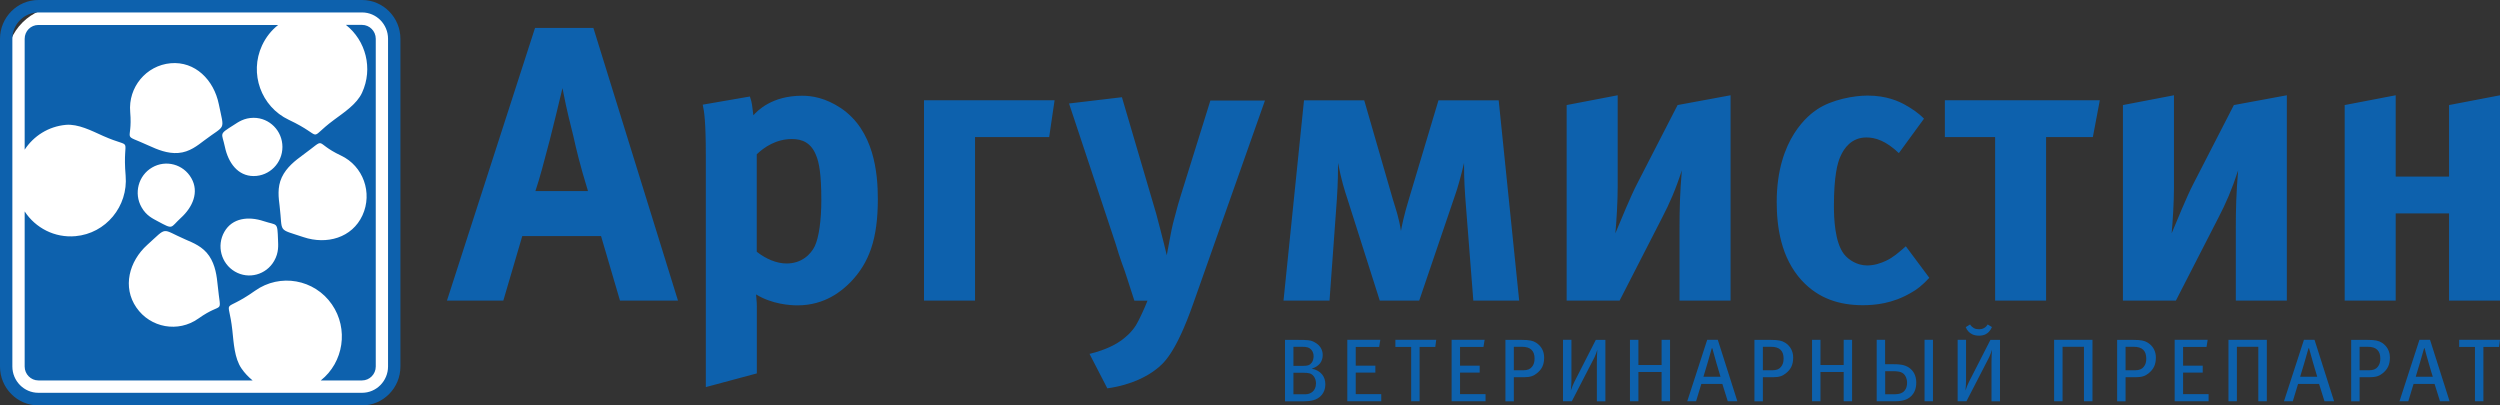 <svg width="185" height="30" viewBox="0 0 185 30" fill="none" xmlns="http://www.w3.org/2000/svg">
<rect x="0" y="0" width="185" height="30" fill="#333333" stroke="none"/>
<g clip-path="url(#clip0)">
<path d="M0.492 4.492C0.492 2.283 2.283 0.492 4.492 0.492H26.029C27.686 0.492 29.029 1.835 29.029 3.492V26.508C29.029 28.165 27.686 29.508 26.029 29.508H3.492C1.835 29.508 0.492 28.165 0.492 26.508V4.492Z" fill="white"/>
<path fill-rule="evenodd" clip-rule="evenodd" d="M9.635 8.289C9.475 6.459 10.813 4.843 12.627 4.68C14.435 4.518 15.825 5.908 16.192 7.71C16.609 9.749 16.724 9.176 15.116 10.392C14.624 10.763 14.029 11.255 13.199 11.319C12.393 11.383 11.643 11.064 11.019 10.78C8.897 9.807 9.835 10.658 9.635 8.289ZM17.296 9.251C17.622 9.042 18.057 8.718 18.772 8.718C19.95 8.718 20.9 9.685 20.9 10.873C20.9 12.066 19.945 13.028 18.772 13.028C17.593 13.028 16.89 12.037 16.643 10.873C16.42 9.801 16.151 9.975 17.296 9.251ZM14.675 23.576C13.188 24.63 11.134 24.265 10.093 22.759C9.051 21.253 9.543 19.342 10.899 18.119C12.438 16.735 11.883 16.92 13.731 17.725C14.292 17.969 15.013 18.247 15.482 18.942C15.94 19.62 16.043 20.431 16.111 21.126C16.34 23.46 16.598 22.209 14.675 23.576ZM11.666 16.37C11.328 16.185 10.831 15.97 10.476 15.339C9.887 14.308 10.236 12.987 11.254 12.396C12.272 11.8 13.577 12.153 14.16 13.184C14.75 14.215 14.258 15.333 13.382 16.127C12.576 16.868 12.862 17.013 11.666 16.37ZM25.231 11.51C26.879 12.286 27.588 14.267 26.822 15.935C26.055 17.604 24.173 18.125 22.451 17.546C20.5 16.891 20.934 17.279 20.694 15.264C20.62 14.65 20.5 13.879 20.854 13.12C21.203 12.379 21.85 11.881 22.405 11.475C24.299 10.102 23.103 10.508 25.231 11.51ZM20.574 17.749C20.585 18.137 20.648 18.681 20.288 19.307C19.699 20.338 18.4 20.691 17.382 20.095C16.363 19.498 16.014 18.183 16.604 17.152C17.193 16.121 18.394 15.993 19.51 16.364C20.54 16.706 20.523 16.382 20.574 17.749ZM2.838 1.848H15.139H20.54H20.585C20.088 2.236 19.676 2.752 19.39 3.366C18.434 5.434 19.321 7.895 21.364 8.863C24.167 10.189 22.605 10.438 24.711 8.874C25.46 8.318 26.41 7.698 26.793 6.858C27.617 5.074 27.073 3.001 25.597 1.842H26.158H26.793C27.348 1.842 27.806 2.305 27.806 2.867V4.982V25.598V27.127C27.806 27.689 27.348 28.152 26.793 28.152H25.248H23.738C25.431 26.808 25.809 24.335 24.562 22.527C23.269 20.657 20.723 20.205 18.875 21.514C16.34 23.309 16.907 21.809 17.193 24.439C17.296 25.378 17.347 26.513 17.874 27.272C18.108 27.613 18.389 27.903 18.692 28.152H13.319H2.838C2.283 28.152 1.825 27.689 1.825 27.127V25.598V15.71V15.646C2.626 16.868 4.045 17.615 5.584 17.476C7.833 17.279 9.492 15.269 9.297 12.999C9.028 9.876 10.03 11.122 7.638 10.062C6.786 9.679 5.784 9.158 4.875 9.239C3.587 9.355 2.489 10.062 1.825 11.075V4.982V2.873C1.825 2.305 2.277 1.848 2.838 1.848Z" fill="#0D61AD"/>
<path fill-rule="evenodd" clip-rule="evenodd" d="M2.838 0.921H26.793C27.852 0.921 28.715 1.796 28.715 2.867V27.121C28.715 28.193 27.852 29.067 26.793 29.067H2.838C1.779 29.067 0.915 28.193 0.915 27.121V2.873C0.91 1.802 1.779 0.921 2.838 0.921ZM2.838 0H26.793C28.355 0 29.631 1.292 29.631 2.873V27.127C29.631 28.708 28.355 30 26.793 30H2.838C1.276 30 0 28.708 0 27.127V2.873C0 1.292 1.276 0 2.838 0Z" fill="#0D61AD"/>
<path d="M161.016 22.244L164.163 16.109C164.706 15.067 165.164 14.024 165.622 12.605C165.479 14.285 165.45 15.53 165.45 16.862V22.244H169.226V7.05L165.307 7.774L162.332 13.56C161.845 14.487 161.102 16.312 160.701 17.268C160.787 16.37 160.873 14.922 160.873 13.879V7.05L157.097 7.774V22.244H161.016ZM151.41 22.244V10.143H154.871L155.386 7.42H143.92V10.143H147.639V22.244H151.41ZM141.031 18.224L140.802 18.426C140.488 18.687 140.116 19.035 139.572 19.295C139.2 19.469 138.714 19.643 138.171 19.643C137.427 19.643 136.797 19.237 136.454 18.803C135.768 17.905 135.71 16.138 135.71 15.24C135.71 13.039 135.968 12.054 136.197 11.562C136.454 10.983 136.998 10.172 138.113 10.172C138.8 10.172 139.572 10.432 140.516 11.33L142.376 8.782C141.918 8.318 141.46 8.029 140.945 7.739C140.516 7.507 139.629 7.073 138.199 7.073C137.198 7.073 135.567 7.362 134.48 8.086C133.908 8.463 131.477 10.23 131.477 14.945C131.477 16.799 131.791 19.081 133.336 20.761C134.566 22.093 136.111 22.585 137.85 22.585C138.737 22.585 140.053 22.47 141.426 21.659C141.855 21.427 142.256 21.108 142.77 20.558L141.031 18.224ZM119.851 22.244L122.997 16.109C123.541 15.067 123.999 14.024 124.456 12.605C124.313 14.285 124.285 15.53 124.285 16.862V22.244H128.061V7.05L124.142 7.774L121.167 13.56C120.68 14.487 119.937 16.312 119.536 17.268C119.622 16.37 119.708 14.922 119.708 13.879V7.05L115.932 7.774V22.244H119.851ZM112.419 22.244L110.903 7.426H106.446L104.271 14.69C103.871 15.993 103.728 16.775 103.671 17.094C103.528 16.138 103.299 15.501 103.07 14.748L100.953 7.426H96.496L94.98 22.244H98.384L98.928 14.748C99.014 13.445 99.014 12.576 99.014 12.054C99.271 13.387 99.5 14.082 99.7 14.69L102.103 22.244H105.021L107.71 14.342C107.824 14.053 108.168 12.836 108.339 12.054C108.339 12.489 108.339 13.329 108.425 14.545L109.026 22.244H112.419ZM89.573 7.426L87.371 14.487C87.256 14.835 87.085 15.443 86.799 16.544C86.684 16.978 86.427 18.455 86.341 18.89C86.112 17.905 85.683 16.283 85.568 15.849L83.022 7.194L79.109 7.658L82.57 18.079C82.713 18.542 82.856 19.035 83.028 19.498C83.171 19.875 83.314 20.28 83.429 20.657L83.944 22.25H84.916C84.687 22.829 84.287 23.698 84.058 24.074C83.686 24.653 83.257 24.972 82.999 25.175C82.685 25.406 81.941 25.87 80.625 26.188L81.941 28.737C83.829 28.477 85.002 27.753 85.488 27.376C86.118 26.913 87.004 26.131 88.292 22.487L93.607 7.438H89.573V7.426ZM72.152 22.244V10.143H77.639L78.039 7.42H68.376V22.244H72.152ZM56 11.417C56.544 10.896 57.431 10.288 58.604 10.288C59.347 10.288 60.034 10.548 60.406 11.533C60.606 12.025 60.778 12.836 60.778 14.806C60.778 16.283 60.606 17.557 60.291 18.224C60.005 18.803 59.347 19.498 58.203 19.498C57.459 19.498 56.658 19.15 56 18.629V11.417ZM52.001 7.745C52.116 8.237 52.23 9.048 52.23 11.481V28.645L56.006 27.631V22.684C56.006 22.539 56.006 22.365 55.949 21.786C57.122 22.51 58.466 22.597 59.01 22.597C61.069 22.597 62.328 21.496 62.929 20.888C64.331 19.44 64.96 17.673 64.96 14.725C64.96 12.784 64.674 9.662 62.242 8.011C61.069 7.229 60.068 7.084 59.353 7.084C57.093 7.084 56.035 8.214 55.749 8.533C55.663 7.895 55.663 7.606 55.491 7.142L52.001 7.745ZM39.62 14.14C39.992 13.01 40.164 12.315 40.679 10.375C40.907 9.477 41.337 7.739 41.623 6.522C41.995 8.434 42.166 8.984 42.424 10.056C42.653 11.07 42.881 12.083 43.511 14.14H39.62ZM50.17 22.244L43.911 2.068H39.592L33.075 22.244H37.246L38.648 17.471H44.478L45.879 22.244H50.17ZM177.282 22.244V15.791H181.229V22.244H185.006V7.05L181.229 7.774V13.068H177.282V7.05L173.506 7.774V22.244H177.282Z" fill="#0D61AD"/>
<path d="M97.166 29.623C96.966 29.676 96.691 29.699 96.457 29.699H95.089V25.152H96.039C96.794 25.152 97 25.169 97.275 25.325C97.669 25.534 97.881 25.858 97.881 26.275C97.881 26.75 97.612 27.115 97.069 27.277C97.749 27.428 98.076 27.857 98.076 28.453C98.07 29.079 97.687 29.485 97.166 29.623ZM96.771 25.708C96.668 25.673 96.542 25.661 96.314 25.661H95.713V27.075H96.411C96.805 27.075 96.943 27.005 97.074 26.826C97.16 26.704 97.206 26.536 97.206 26.362C97.206 26.038 97.029 25.789 96.771 25.708ZM96.897 27.625C96.777 27.596 96.651 27.584 96.428 27.584H95.713V29.177H96.594C96.966 29.177 97.383 28.951 97.383 28.366C97.383 27.996 97.177 27.695 96.897 27.625Z" fill="#0D61AD"/>
<path d="M99.7 29.693V25.146H102.143L102.058 25.673H100.324V27.057H101.777V27.573H100.324V29.166H102.212V29.693H99.7Z" fill="#0D61AD"/>
<path d="M106.211 25.673H105.05V29.693H104.426V25.673H103.259V25.146H106.28L106.211 25.673Z" fill="#0D61AD"/>
<path d="M107.419 29.693V25.146H109.862L109.776 25.673H108.042V27.057H109.496V27.573H108.042V29.166H109.93V29.693H107.419Z" fill="#0D61AD"/>
<path d="M113.712 27.637C113.483 27.816 113.243 27.915 112.768 27.915H112.024V29.699H111.401V25.152H112.602C113.18 25.152 113.432 25.209 113.672 25.36C114.055 25.603 114.267 25.986 114.267 26.466C114.261 26.982 114.113 27.324 113.712 27.637ZM113.334 25.887C113.18 25.737 112.957 25.661 112.602 25.661H112.024V27.399H112.722C113.031 27.399 113.226 27.324 113.369 27.144C113.495 26.988 113.558 26.802 113.558 26.536C113.558 26.241 113.483 26.032 113.334 25.887Z" fill="#0D61AD"/>
<path d="M118.169 29.693V26.768C118.169 26.53 118.186 26.084 118.203 25.876C118.163 26.02 118.077 26.27 117.997 26.432L116.315 29.693H115.663V25.146H116.287V28.117C116.287 28.326 116.27 28.65 116.241 28.905C116.304 28.703 116.418 28.424 116.516 28.233L118.089 25.152H118.798V29.699H118.169V29.693Z" fill="#0D61AD"/>
<path d="M122.958 29.693V27.527H121.242V29.693H120.618V25.146H121.242V27.011H122.958V25.146H123.582V29.693H122.958Z" fill="#0D61AD"/>
<path d="M127.855 29.693L127.455 28.413H125.898L125.509 29.693H124.857L126.333 25.146H127.117L128.565 29.693H127.855ZM126.711 25.771H126.671C126.608 26.026 126.127 27.66 126.053 27.88H127.317C127.243 27.666 126.774 26.038 126.711 25.771Z" fill="#0D61AD"/>
<path d="M132.14 27.637C131.912 27.816 131.671 27.915 131.196 27.915H130.453V29.699H129.829V25.152H131.031C131.608 25.152 131.86 25.209 132.1 25.36C132.484 25.603 132.695 25.986 132.695 26.466C132.69 26.982 132.541 27.324 132.14 27.637ZM131.763 25.887C131.608 25.737 131.385 25.661 131.031 25.661H130.453V27.399H131.151C131.46 27.399 131.654 27.324 131.797 27.144C131.923 26.988 131.986 26.802 131.986 26.536C131.986 26.241 131.912 26.032 131.763 25.887Z" fill="#0D61AD"/>
<path d="M136.432 29.693V27.527H134.715V29.693H134.092V25.146H134.715V27.011H136.432V25.146H137.055V29.693H136.432Z" fill="#0D61AD"/>
<path d="M139.504 26.953H140.162C140.522 26.953 140.951 26.971 141.3 27.231C141.552 27.416 141.804 27.741 141.804 28.32C141.804 28.824 141.615 29.125 141.443 29.299C141.066 29.681 140.522 29.693 140.219 29.693H138.875V25.146H139.498V26.953H139.504ZM140.07 29.177C140.288 29.177 140.631 29.183 140.871 28.98C140.969 28.894 141.123 28.703 141.123 28.326C141.123 28.002 141.003 27.787 140.871 27.666C140.665 27.48 140.356 27.469 140.087 27.469H139.504V29.177H140.07ZM143.04 25.146V29.693H142.416V25.146H143.04Z" fill="#0D61AD"/>
<path d="M147.371 29.693V26.768C147.371 26.53 147.388 26.084 147.405 25.876C147.365 26.02 147.279 26.27 147.199 26.432L145.517 29.693H144.865V25.146H145.488V28.117C145.488 28.326 145.471 28.65 145.443 28.905C145.506 28.703 145.62 28.424 145.717 28.233L147.291 25.152H148V29.699H147.371V29.693ZM147.405 24.202C147.354 24.329 147.279 24.445 147.17 24.561C147.039 24.694 146.844 24.839 146.438 24.839C146.02 24.839 145.792 24.665 145.671 24.538C145.58 24.445 145.517 24.346 145.465 24.207L145.786 24.01C145.849 24.12 145.963 24.219 146.06 24.277C146.192 24.352 146.335 24.364 146.45 24.364C146.575 24.364 146.684 24.352 146.816 24.277C146.947 24.207 147.033 24.103 147.09 24.01L147.405 24.202Z" fill="#0D61AD"/>
<path d="M154.214 29.693V25.661H152.629V29.693H152.005V25.146H154.843V29.693H154.214Z" fill="#0D61AD"/>
<path d="M158.98 27.637C158.751 27.816 158.511 27.915 158.036 27.915H157.292V29.699H156.668V25.152H157.87C158.448 25.152 158.699 25.209 158.94 25.36C159.323 25.603 159.535 25.986 159.535 26.466C159.529 26.982 159.374 27.324 158.98 27.637ZM158.602 25.887C158.448 25.737 158.224 25.661 157.87 25.661H157.292V27.399H157.99C158.299 27.399 158.493 27.324 158.636 27.144C158.762 26.988 158.825 26.802 158.825 26.536C158.819 26.241 158.751 26.032 158.602 25.887Z" fill="#0D61AD"/>
<path d="M160.925 29.693V25.146H163.368L163.282 25.673H161.548V27.057H163.001V27.573H161.548V29.166H163.436V29.693H160.925Z" fill="#0D61AD"/>
<path d="M167.115 29.693V25.661H165.53V29.693H164.907V25.146H167.745V29.693H167.115Z" fill="#0D61AD"/>
<path d="M172.013 29.693L171.612 28.413H170.056L169.667 29.693H169.015L170.491 25.146H171.275L172.722 29.693H172.013ZM170.869 25.771H170.829C170.766 26.026 170.285 27.66 170.211 27.88H171.475C171.401 27.666 170.932 26.038 170.869 25.771Z" fill="#0D61AD"/>
<path d="M176.298 27.637C176.069 27.816 175.829 27.915 175.354 27.915H174.61V29.699H173.987V25.152H175.188C175.766 25.152 176.018 25.209 176.258 25.36C176.641 25.603 176.853 25.986 176.853 26.466C176.847 26.982 176.698 27.324 176.298 27.637ZM175.92 25.887C175.766 25.737 175.543 25.661 175.188 25.661H174.61V27.399H175.308C175.617 27.399 175.812 27.324 175.955 27.144C176.081 26.988 176.144 26.802 176.144 26.536C176.144 26.241 176.069 26.032 175.92 25.887Z" fill="#0D61AD"/>
<path d="M180.56 29.693L180.16 28.413H178.604L178.214 29.693H177.562L179.038 25.146H179.822L181.27 29.693H180.56ZM179.422 25.771H179.382C179.319 26.026 178.838 27.66 178.764 27.88H180.028C179.948 27.666 179.479 26.038 179.422 25.771Z" fill="#0D61AD"/>
<path d="M184.931 25.673H183.77V29.693H183.146V25.673H181.979V25.146H185L184.931 25.673Z" fill="#0D61AD"/>
</g>
<defs>
<clipPath id="clip0">
<rect width="185" height="30" fill="white"/>
</clipPath>
</defs>
</svg>
